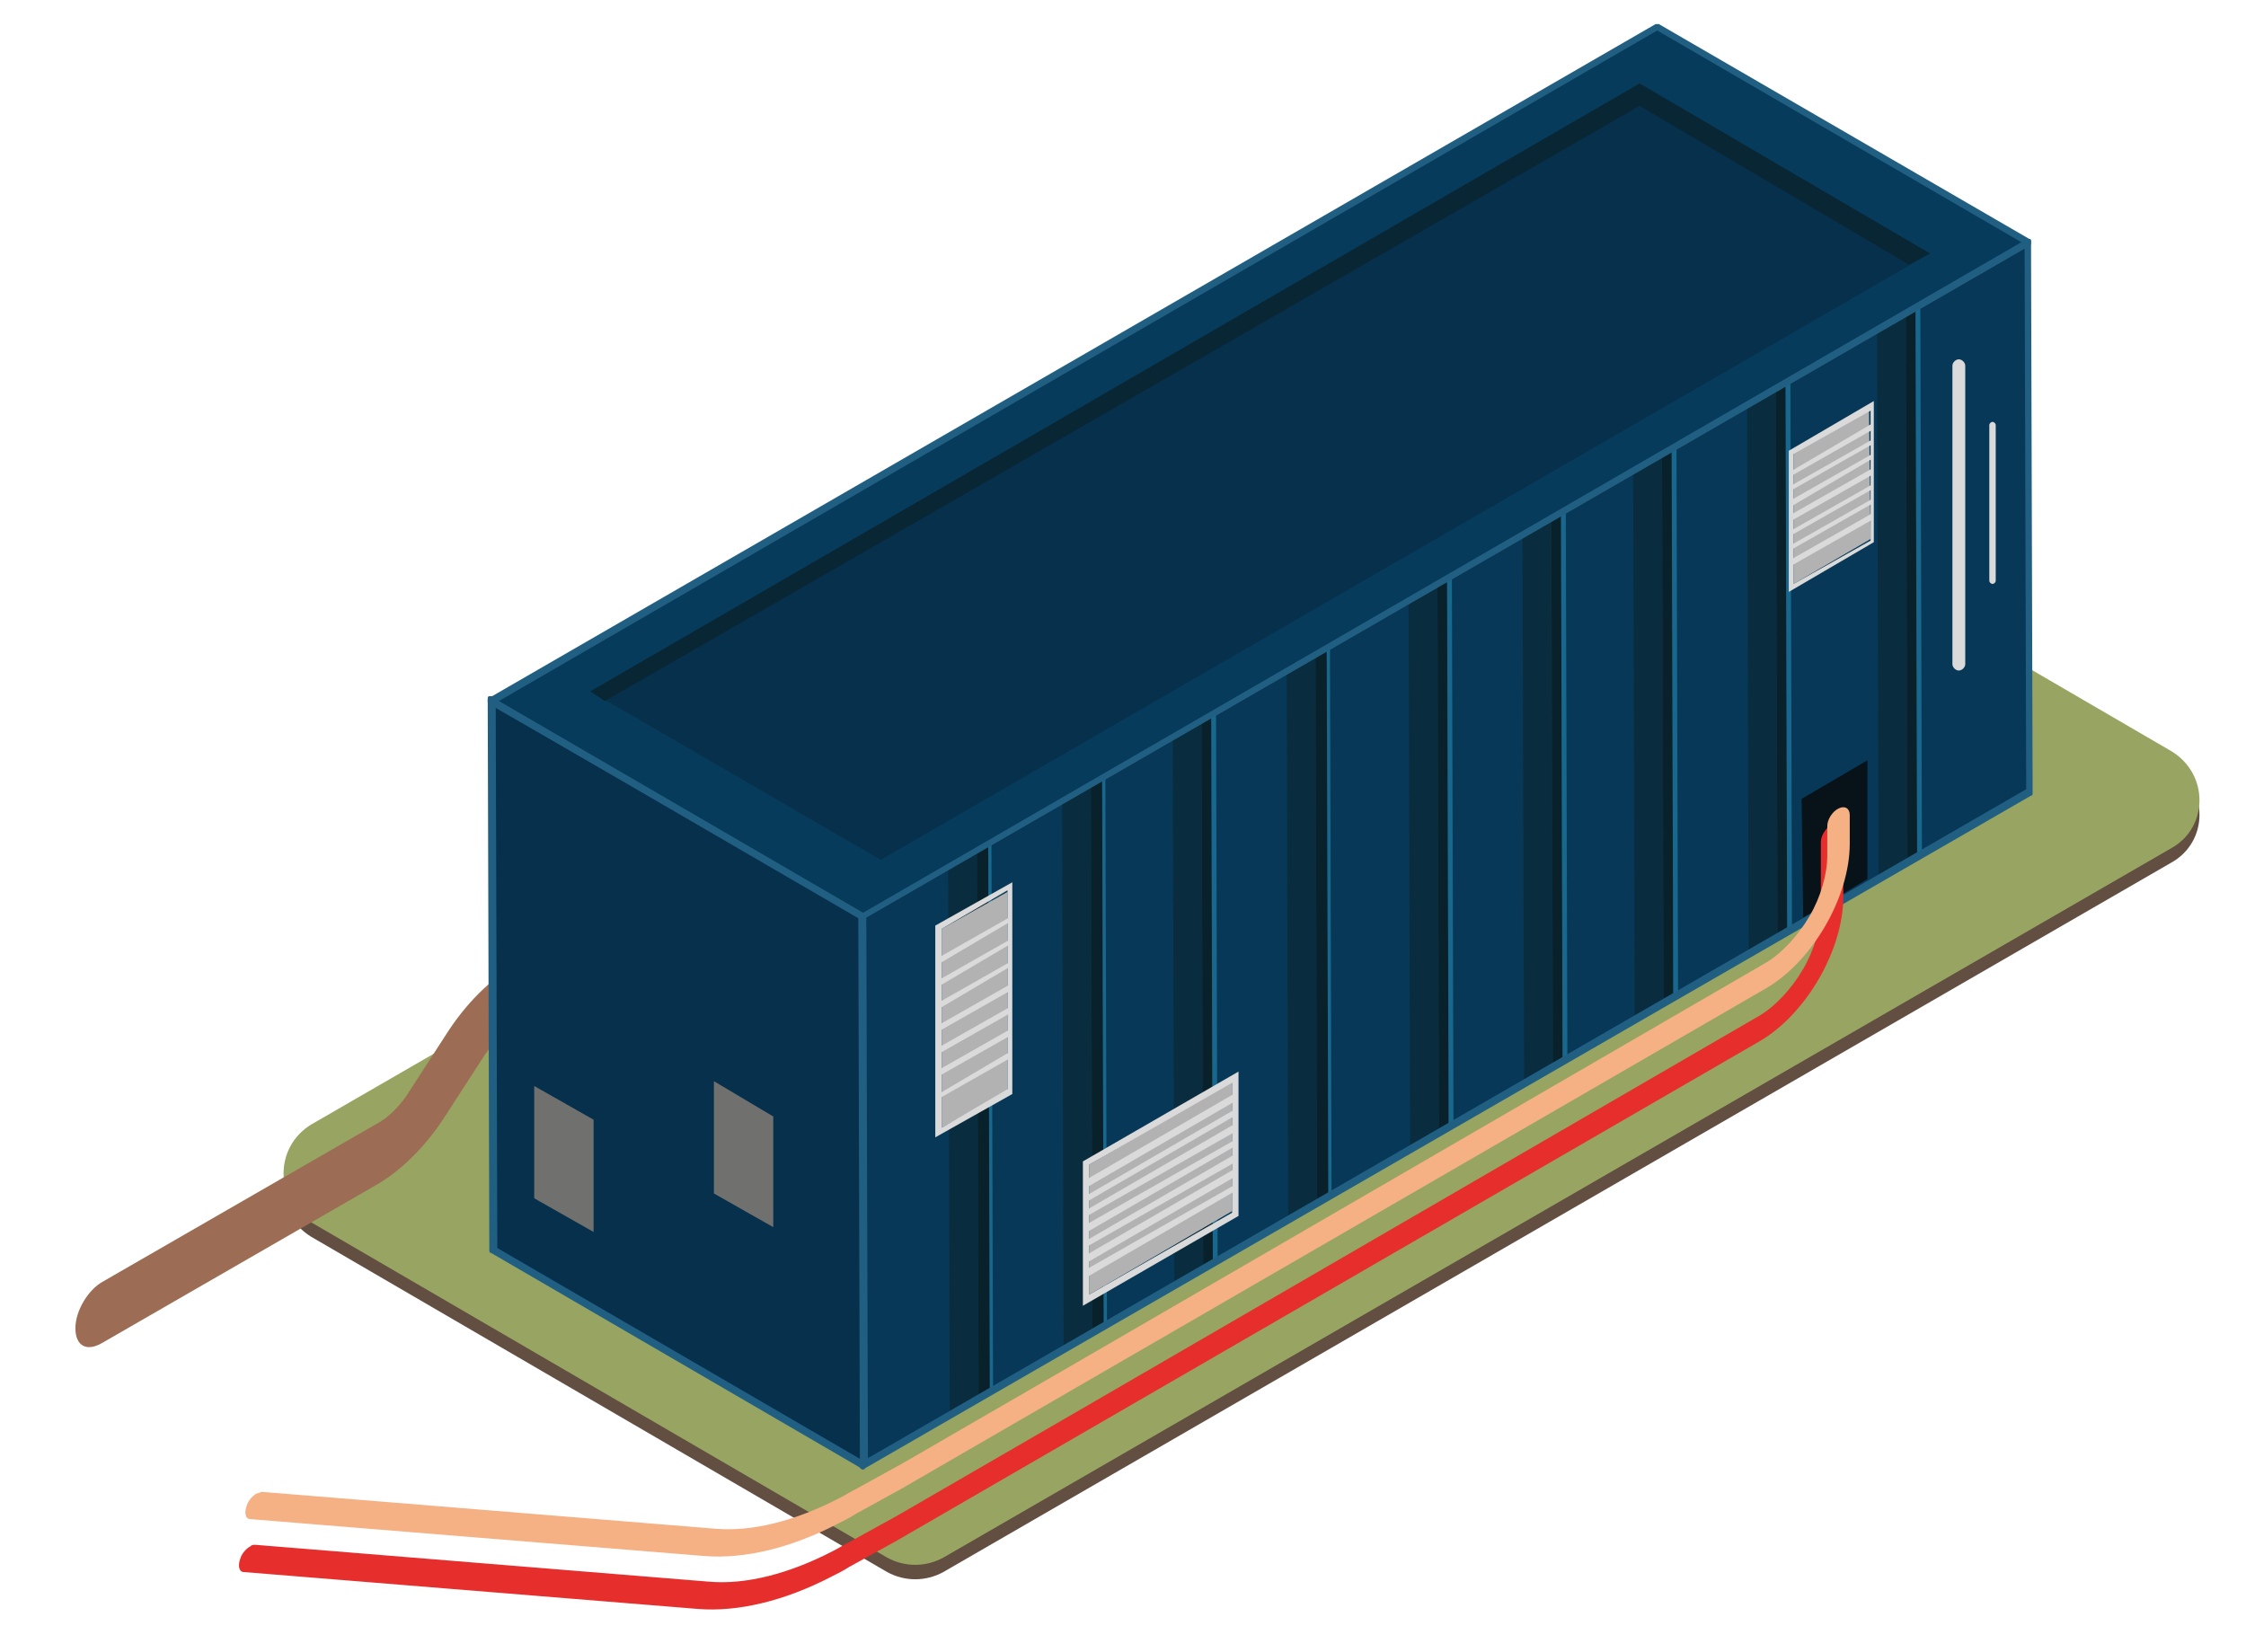 <?xml version="1.0" encoding="utf-8"?>
<!-- Generator: Adobe Illustrator 19.2.0, SVG Export Plug-In . SVG Version: 6.00 Build 0)  -->
<!DOCTYPE svg PUBLIC "-//W3C//DTD SVG 1.1//EN" "http://www.w3.org/Graphics/SVG/1.1/DTD/svg11.dtd">
<svg version="1.1" id="Layer_1" xmlns="http://www.w3.org/2000/svg" xmlns:xlink="http://www.w3.org/1999/xlink" x="0px" y="0px"
	 viewBox="0 0 140 103" style="enable-background:new 0 0 140 103;" xml:space="preserve">
<style type="text/css">
	.st0{fill:#634E42;}
	.st1{fill:#98A562;}
	.st2{fill:#9C6D54;}
	.st3{fill:#06304B;}
	.st4{fill:#073B5B;}
	.st5{fill:#073857;}
	.st6{fill:none;stroke:#0D5275;stroke-width:0.469;stroke-miterlimit:10;}
	.st7{fill:#092D3F;}
	.st8{fill:#08212B;}
	.st9{fill:#19678D;}
	.st10{fill:#B2B2B2;}
	.st11{fill:#DADADA;}
	.st12{fill:#215F82;}
	.st13{fill:#092634;}
	.st14{fill:#071219;}
	.st15{fill:#E62E2C;}
	.st16{fill:#F5B084;}
	.st17{fill:#70706F;}
</style>
<g>
	<path id="SVGID_25_" class="st0" d="M135.3,47.8L99.4,26.9c-1.1-0.6-2.4-0.6-3.5,0L19.4,71c-2.3,1.4-2.3,4.7,0,6.1L55.3,98
		c1.1,0.6,2.4,0.6,3.5,0l76.5-44.2C137.7,52.5,137.7,49.1,135.3,47.8z"/>
	<path id="SVGID_27_" class="st1" d="M135.3,46.8L99.4,25.9c-1.1-0.6-2.4-0.6-3.5,0L19.4,70.1c-2.3,1.4-2.3,4.7,0,6.1l35.9,20.9
		c1.1,0.6,2.4,0.6,3.5,0l76.5-44.2C137.7,51.6,137.7,48.2,135.3,46.8z"/>
	<path class="st2" d="M80.8,32L32.2,60.1c-1.6,0.9-3.2,2.5-4.4,4.4l-2.2,3.4c-0.6,1-1.4,1.8-2.2,2.2l-17,9.8
		c-0.9,0.5-1.7,1.8-1.7,2.9s0.7,1.5,1.7,0.9l17-9.8c1.6-0.9,3.2-2.5,4.4-4.4l2.2-3.4c0.6-1,1.4-1.8,2.2-2.2l48.7-28.1
		c0.9-0.5,1.7-1.8,1.7-2.9C82.5,31.9,81.8,31.5,80.8,32"/>
	<polygon class="st3" points="53.8,91.4 30.7,77.9 30.6,43.7 53.8,57.1 	"/>
	<polygon class="st4" points="53.8,57.1 30.6,43.7 103.3,1.7 126.5,15.1 	"/>
	<polygon class="st5" points="126.5,15.1 126.6,49.4 53.8,91.4 53.8,57.1 	"/>
	<path class="st6" d="M53.9,91"/>
	<path class="st6" d="M53.9,57.1"/>
	<polyline class="st7" points="60.9,52.9 59.1,53.9 59.2,88.2 61.4,87 61,87.2 60.9,52.9 	"/>
	<polyline class="st8" points="61.6,52.5 60.9,52.9 61,87.2 61.4,87 61.9,86.6 61.7,86.8 61.6,52.5 	"/>
	<polyline class="st9" points="61.8,52.4 61.6,52.5 61.7,86.8 61.9,86.6 61.8,52.4 	"/>
	<polyline class="st7" points="68,48.7 66.2,49.8 66.3,84 68.5,82.8 68.1,83 68,48.7 	"/>
	<polyline class="st8" points="68.7,48.4 68,48.7 68.1,83 68.5,82.8 69,82.5 68.8,82.6 68.7,48.4 	"/>
	<polyline class="st9" points="68.9,48.2 68.7,48.4 68.8,82.6 69,82.5 68.9,48.2 	"/>
	<polyline class="st7" points="74.9,45 73.1,46 73.2,80.3 75.3,79.1 75,79.3 74.9,45 	"/>
	<polyline class="st8" points="75.5,44.6 74.9,45 75,79.3 75.3,79.1 75.9,78.7 75.6,78.9 75.5,44.6 	"/>
	<polyline class="st9" points="75.8,44.5 75.5,44.6 75.6,78.9 75.9,78.7 75.8,44.5 	"/>
	<polyline class="st10" points="76.8,67.4 67.9,72.6 67.9,80.7 76.8,75.5 76.8,67.4 	"/>
	<path class="st11" d="M67.9,80.7v-8.1l8.9-5.1v8.1L67.9,80.7 M77.2,66.8l-9.7,5.6v9l9.7-5.6V66.8"/>
	<polyline class="st11" points="76.9,68.2 67.6,73.6 67.6,74.1 76.9,68.7 76.9,68.2 	"/>
	<polyline class="st11" points="76.9,69.2 67.6,74.6 67.6,75 76.9,69.6 76.9,69.2 	"/>
	<polyline class="st11" points="76.9,70.1 67.6,75.5 67.6,75.9 76.9,70.6 76.9,70.1 	"/>
	<polyline class="st11" points="76.9,71.1 67.6,76.4 67.6,76.9 76.9,71.5 76.9,71.1 	"/>
	<polyline class="st11" points="76.9,72 67.6,77.4 67.6,77.8 76.9,72.5 76.9,72 	"/>
	<polyline class="st11" points="76.9,72.9 67.6,78.3 67.6,78.8 76.9,73.4 76.9,72.9 	"/>
	<polyline class="st11" points="76.9,73.9 67.6,79.2 67.6,79.7 76.9,74.3 76.9,73.9 	"/>
	<polyline class="st7" points="82,40.8 80.2,41.9 80.3,76.1 82.5,74.9 82.1,75.1 82,40.8 	"/>
	<polyline class="st8" points="82.7,40.5 82,40.8 82.1,75.1 82.5,74.9 83,74.6 82.8,74.7 82.7,40.5 	"/>
	<polyline class="st9" points="82.9,40.3 82.7,40.5 82.8,74.7 83,74.6 82.9,40.3 	"/>
	<polyline class="st7" points="89.6,36.3 87.8,37.3 87.9,71.6 90,70.4 89.7,70.6 89.6,36.3 	"/>
	<polyline class="st8" points="90.2,35.9 89.6,36.3 89.7,70.6 90,70.4 90.6,70.1 90.3,70.2 90.2,35.9 	"/>
	<polyline class="st9" points="90.5,35.8 90.2,35.9 90.3,70.2 90.6,70.1 90.5,35.8 	"/>
	<polyline class="st7" points="96.7,32.2 94.9,33.2 95,67.4 97.1,66.2 96.8,66.4 96.7,32.2 	"/>
	<polyline class="st8" points="97.6,31.6 97.6,31.6 97.7,65.9 97.4,66 97.3,31.8 96.7,32.2 96.8,66.4 97.1,66.2 97.7,65.9 
		97.6,31.6 	"/>
	<polyline class="st9" points="97.6,31.6 97.3,31.8 97.4,66 97.7,65.9 97.6,31.6 	"/>
	<polyline class="st7" points="103.6,28.4 101.8,29.5 101.9,63.7 104,62.5 103.7,62.7 103.6,28.4 	"/>
	<polyline class="st8" points="104.2,28 103.6,28.4 103.7,62.7 104,62.5 104.6,62.2 104.3,62.3 104.2,28 	"/>
	<polyline class="st9" points="104.5,27.9 104.2,28 104.3,62.3 104.6,62.2 104.5,27.9 	"/>
	<polyline class="st7" points="110.7,24.3 108.9,25.3 109,59.6 111.1,58.3 110.8,58.5 110.7,24.3 	"/>
	<polyline class="st8" points="111.6,23.7 111.6,23.7 111.7,58 111.4,58.1 111.3,23.9 110.7,24.3 110.8,58.5 111.1,58.3 111.7,58 
		111.6,23.7 	"/>
	<polyline class="st9" points="111.6,23.7 111.3,23.9 111.4,58.1 111.7,58 111.6,23.7 	"/>
	<polyline class="st7" points="118.8,19.4 117,20.4 117.1,54.7 119.2,53.5 118.9,53.7 118.8,19.4 	"/>
	<polyline class="st8" points="119.4,19 118.8,19.4 118.9,53.7 119.2,53.5 119.8,53.1 119.5,53.3 119.4,19 	"/>
	<polyline class="st9" points="119.7,18.9 119.4,19 119.5,53.3 119.8,53.1 119.7,18.9 	"/>
	<polyline class="st10" points="62.8,55.6 58.7,57.9 58.7,70.3 62.8,68 62.8,55.6 	"/>
	<path class="st11" d="M58.7,70.3V57.9l4.1-2.4v12.4L58.7,70.3 M63.1,55l-4.8,2.7v13.2l4.8-2.7V55"/>
	<polyline class="st11" points="62.9,57.2 58.5,59.7 58.5,60.1 62.9,57.5 62.9,57.2 	"/>
	<polyline class="st11" points="62.9,58.6 58.5,61.1 58.5,61.5 62.9,58.9 62.9,58.6 	"/>
	<polyline class="st11" points="62.9,60 58.5,62.5 58.5,62.9 62.9,60.3 62.9,60 	"/>
	<polyline class="st11" points="62.9,61.4 58.5,63.9 58.5,64.3 62.9,61.8 62.9,61.4 	"/>
	<polyline class="st11" points="62.9,62.8 58.5,65.3 58.5,65.7 62.9,63.2 62.9,62.8 	"/>
	<polyline class="st11" points="62.9,64.2 58.5,66.7 58.5,67.1 62.9,64.6 62.9,64.2 	"/>
	<polyline class="st11" points="62.9,65.6 58.5,68.2 58.5,68.5 62.9,66 62.9,65.6 	"/>
	<polyline class="st10" points="116.5,25.5 111.8,28.2 111.8,36.4 116.6,33.6 116.5,25.5 	"/>
	<path class="st11" d="M111.8,36.4v-8.1l4.8-2.7v8.1L111.8,36.4 M116.8,25l-5.3,3.1v8.8l5.3-3.1V25"/>
	<polyline class="st11" points="116.7,26.4 111.6,29.4 111.6,29.7 116.7,26.8 116.7,26.4 	"/>
	<polyline class="st11" points="116.7,27.4 111.6,30.3 111.6,30.6 116.7,27.7 116.7,27.4 	"/>
	<polyline class="st11" points="116.7,28.3 111.6,31.2 111.6,31.6 116.7,28.6 116.7,28.3 	"/>
	<polyline class="st11" points="116.7,29.2 111.6,32.1 111.6,32.5 116.7,29.6 116.7,29.2 	"/>
	<polyline class="st11" points="116.7,30.2 111.6,33.1 111.6,33.4 116.7,30.5 116.7,30.2 	"/>
	<polyline class="st11" points="116.7,31.1 111.6,34 111.6,34.3 116.7,31.4 116.7,31.1 	"/>
	<polyline class="st11" points="116.7,32 111.6,34.9 111.6,35.3 116.7,32.4 116.7,32 	"/>
	<path class="st12" d="M53.8,91.6L53.8,91.6L30.6,78.1c-0.1,0-0.1-0.1-0.1-0.2l-0.1-34.3c0-0.1,0-0.2,0.1-0.2s0.2,0,0.2,0l23.1,13.4
		c0.1,0,0.1,0.1,0.1,0.2L54,91.3c0,0.1,0,0.2-0.1,0.2C53.9,91.6,53.9,91.6,53.8,91.6z M31,77.8L53.7,91l-0.1-33.7L30.9,44.1L31,77.8
		z"/>
	<path class="st12" d="M53.8,91.6L53.8,91.6c-0.2,0-0.2-0.1-0.2-0.2l-0.1-34.3c0-0.1,0-0.2,0.1-0.2l72.7-42c0.1,0,0.2,0,0.2,0
		c0.1,0,0.1,0.1,0.1,0.2l0.1,34.3c0,0.1,0,0.2-0.1,0.2L53.8,91.6C53.9,91.6,53.9,91.6,53.8,91.6z M54,57.2l0.1,33.7l72.2-41.7
		l-0.1-33.7L54,57.2z"/>
	<polygon class="st4" points="53.8,57.1 30.6,43.7 103.3,1.7 126.5,15.1 	"/>
	<path class="st12" d="M53.8,57.3L53.8,57.3L30.5,43.9c-0.1,0-0.1-0.1-0.1-0.2c0-0.1,0-0.2,0.1-0.2l72.7-42c0.1,0,0.2,0,0.2,0
		l23.1,13.4c0.1,0,0.1,0.1,0.1,0.2s0,0.2-0.1,0.2L53.8,57.3L53.8,57.3z M31.1,43.7l22.7,13.2L126,15.1L103.3,1.9L31.1,43.7z"/>
	<polygon class="st3" points="54.9,53.6 36.8,43.1 102.2,5.3 120.3,15.8 	"/>
	<polygon class="st13" points="102.2,6.6 119,16.5 120.3,15.8 102.2,5.2 36.8,43.1 37.7,43.7 	"/>
	<path class="st11" d="M122.1,41.8c-0.2,0-0.4-0.2-0.4-0.4V22.8c0-0.2,0.2-0.4,0.4-0.4s0.4,0.2,0.4,0.4v18.6
		C122.5,41.6,122.3,41.8,122.1,41.8z"/>
	<path class="st11" d="M124.2,36.4c-0.1,0-0.2-0.1-0.2-0.2v-9.7c0-0.1,0.1-0.2,0.2-0.2s0.2,0.1,0.2,0.2v9.7
		C124.4,36.3,124.3,36.4,124.2,36.4z"/>
	<polyline class="st14" points="116.4,47.4 112.3,49.8 112.4,57.2 116.4,54.8 116.4,47.4 	"/>
	<path class="st15" d="M15.6,96.4c-0.2,0.1-0.5,0.4-0.6,0.7c-0.2,0.5-0.1,0.9,0.2,0.9l28.3,2.3c2.5,0.2,5.4-0.5,8.3-2
		c0.4-0.2,0.8-0.4,1.1-0.6l2.9-1.6l11.4-6.6l42.5-24.6c2.9-1.7,5.2-5.7,5.2-9v-4.1c0-0.4-0.3-0.6-0.7-0.4s-0.7,0.7-0.7,1.1v4.1
		c0,1.2-0.4,2.6-1.1,3.8c-0.7,1.2-1.7,2.3-2.7,2.9L67.3,87.9l-11.4,6.6L53,96.1c-0.4,0.2-0.7,0.4-1.1,0.6c-2.7,1.4-5.4,2.1-7.7,1.9
		l-28.3-2.3C15.8,96.3,15.7,96.3,15.6,96.4"/>
	<path class="st16" d="M16,93.1c-0.2,0.1-0.5,0.4-0.6,0.7c-0.2,0.5-0.1,0.9,0.2,0.9L43.9,97c2.5,0.2,5.4-0.5,8.3-2
		c0.4-0.2,0.8-0.4,1.1-0.6l2.9-1.6l11.4-6.6l42.5-24.6c2.9-1.7,5.2-5.7,5.2-9v-1.8c0-0.4-0.3-0.6-0.7-0.4c-0.4,0.2-0.7,0.7-0.7,1.1
		v1.8c0,1.2-0.4,2.6-1.1,3.8c-0.7,1.2-1.7,2.3-2.7,2.9L67.7,84.6l-11.4,6.6l-2.9,1.6c-0.4,0.2-0.7,0.4-1.1,0.6
		c-2.7,1.4-5.4,2.1-7.7,1.9L16.3,93C16.3,93,16.1,93.1,16,93.1"/>
	<polyline class="st17" points="37,69.8 33.3,67.7 33.3,74.7 37,76.8 37,69.8 	"/>
	<polyline class="st17" points="48.2,69.6 44.5,67.4 44.5,74.4 48.2,76.5 48.2,69.6 	"/>
</g>
</svg>
